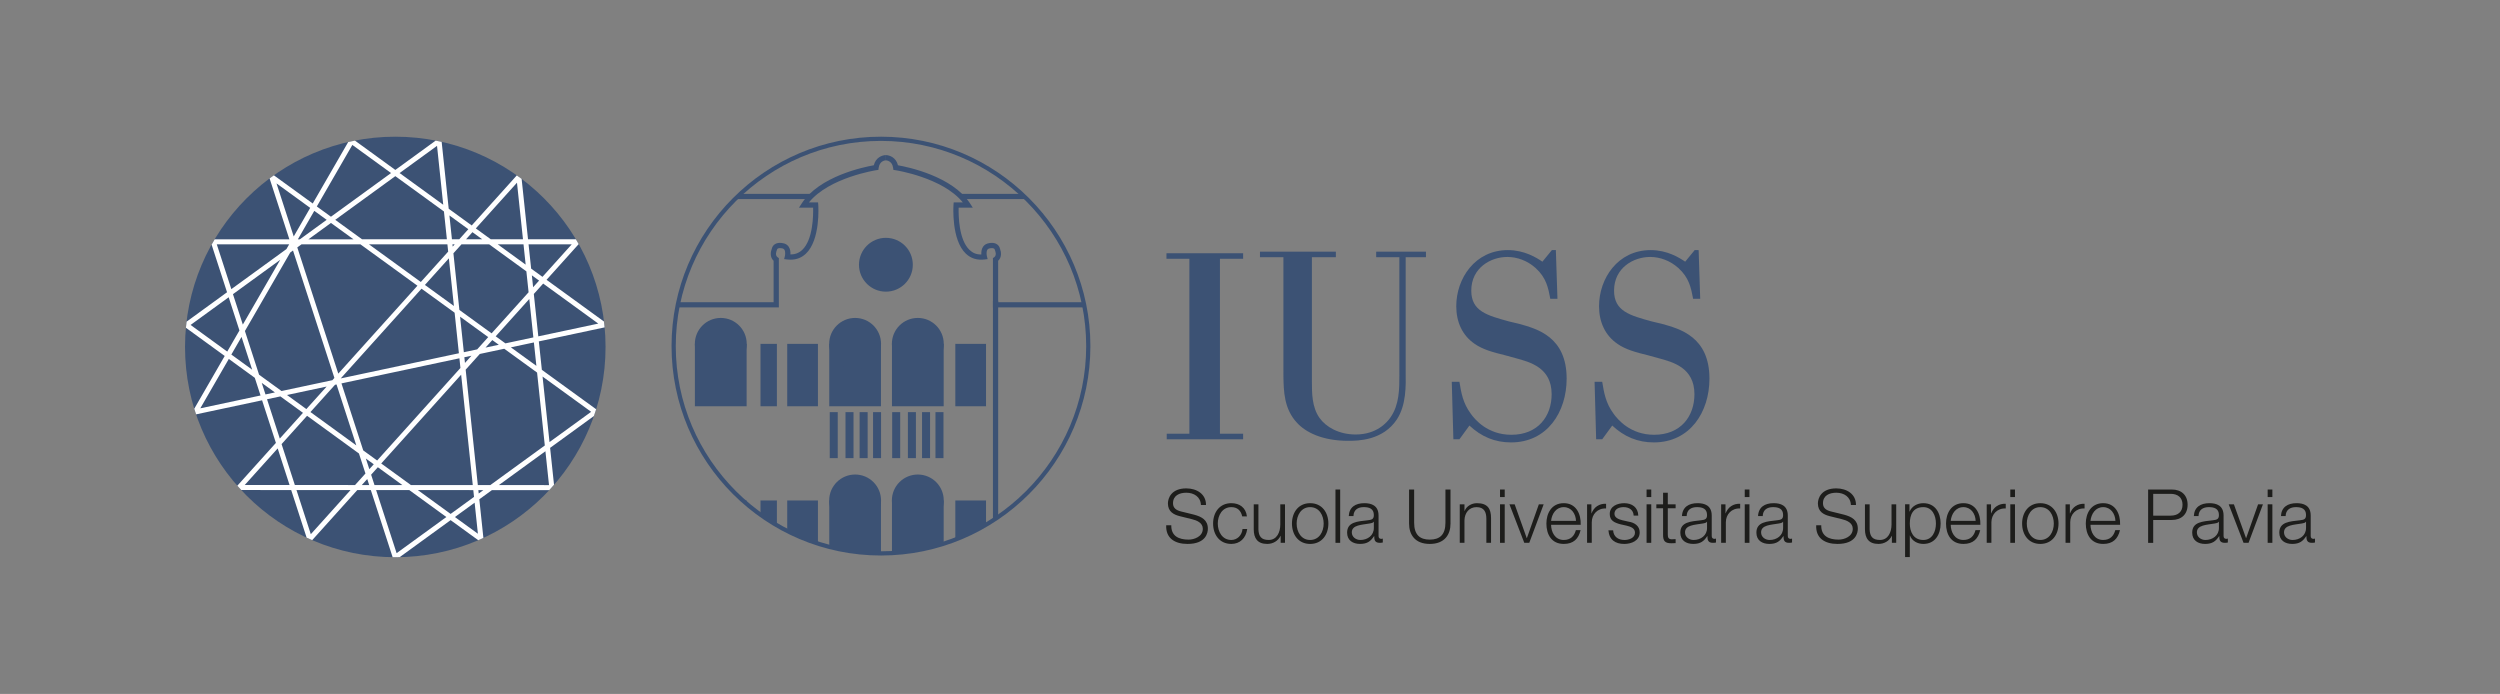 <?xml version="1.0" encoding="iso-8859-1"?> <svg xmlns="http://www.w3.org/2000/svg" xmlns:xlink="http://www.w3.org/1999/xlink" version="1.1" id="Livello_1" x="0px" y="0px" width="500px" height="138.786px" viewBox="0 0 500 138.786" xml:space="preserve"><rect x="0" y="0" width="500" height="138.786" fill="#808080" stroke="none"/> <g> <g> <defs> <path id="SVGID_1_" d="M134.734,69.221c0,22.902,18.562,41.461,41.46,41.461c22.9,0,41.463-18.559,41.463-41.461 c0-22.903-18.562-41.463-41.463-41.463C153.295,27.756,134.734,46.318,134.734,69.221"></path> </defs> <clipPath id="SVGID_2_"> <use xlink:href="#SVGID_1_" overflow="visible"></use> </clipPath> <path clip-path="url(#SVGID_2_)" fill="#3C5274" d="M155.771,61.485H121.5v-1.051h33.22v-8.282 c-0.77-0.713-0.604-1.814-0.369-2.38c0.085-0.397,0.297-0.718,0.613-0.925c0.646-0.424,1.491-0.239,1.587-0.216 c0.484,0.058,0.916,0.308,1.19,0.714c0.332,0.487,0.371,1.094,0.342,1.544c0.913,0.006,1.717-0.293,2.368-0.913 c2.159-2.05,2.214-6.895,2.173-8.449H159.8l0.521-0.809c3.53-5.483,12.476-7.32,14.44-7.664c0.393-1.596,1.72-2.035,2.415-2.035 l0.005,1.051c-0.128,0.003-1.257,0.067-1.452,1.514l-0.052,0.393l-0.391,0.058c-0.099,0.015-9.449,1.457-13.493,6.441h1.824 l0.036,0.489c0.019,0.284,0.457,6.989-2.476,9.774c-1.001,0.949-2.267,1.338-3.76,1.155l-0.592-0.071l0.147-0.579 c0.055-0.222,0.157-0.936-0.101-1.311c-0.066-0.097-0.19-0.23-0.507-0.271c-0.184-0.038-0.597-0.087-0.824,0.064 c-0.06,0.039-0.134,0.11-0.167,0.292l-0.038,0.124c-0.017,0.036-0.395,0.92,0.203,1.32l0.233,0.156V61.485z"></path> <path clip-path="url(#SVGID_2_)" fill="#3C5274" d="M233.563,61.485h-34.977v-9.866l0.232-0.156 c0.606-0.407,0.207-1.31,0.205-1.319l-0.039-0.125c-0.033-0.183-0.107-0.254-0.167-0.292c-0.227-0.151-0.642-0.101-0.771-0.073 c-0.371,0.05-0.495,0.184-0.562,0.283c-0.26,0.381-0.158,1.087-0.102,1.307l0.148,0.58l-0.594,0.071 c-1.492,0.185-2.756-0.206-3.756-1.154c-2.933-2.785-2.497-9.491-2.477-9.775l0.035-0.489h1.823 c-4.05-4.991-13.39-6.427-13.489-6.441l-0.39-0.058l-0.053-0.392c-0.198-1.449-1.33-1.512-1.459-1.515l0.006-1.051 c0.695,0,2.027,0.439,2.42,2.035c1.965,0.344,10.906,2.181,14.438,7.664l0.523,0.809h-2.825c-0.04,1.555,0.016,6.403,2.173,8.453 c0.652,0.617,1.395,0.938,2.368,0.909c-0.031-0.45,0.011-1.058,0.341-1.545c0.276-0.405,0.707-0.655,1.248-0.722 c0.036-0.014,0.885-0.199,1.529,0.225c0.317,0.207,0.53,0.526,0.615,0.925c0.235,0.566,0.403,1.667-0.37,2.38v8.282h33.927V61.485 z"></path> <rect x="152.099" y="68.774" clip-path="url(#SVGID_2_)" fill="#3C5274" width="3.283" height="12.474"></rect> <rect x="152.099" y="100.09" clip-path="url(#SVGID_2_)" fill="#3C5274" width="3.283" height="12.476"></rect> <rect x="165.949" y="82.428" clip-path="url(#SVGID_2_)" fill="#3C5274" width="1.6" height="9.192"></rect> <rect x="169.099" y="82.428" clip-path="url(#SVGID_2_)" fill="#3C5274" width="1.604" height="9.192"></rect> <rect x="171.924" y="82.428" clip-path="url(#SVGID_2_)" fill="#3C5274" width="1.604" height="9.192"></rect> <rect x="174.611" y="82.428" clip-path="url(#SVGID_2_)" fill="#3C5274" width="1.6" height="9.192"></rect> <rect x="178.436" y="82.428" clip-path="url(#SVGID_2_)" fill="#3C5274" width="1.601" height="9.192"></rect> <rect x="181.582" y="82.428" clip-path="url(#SVGID_2_)" fill="#3C5274" width="1.603" height="9.192"></rect> <rect x="184.407" y="82.428" clip-path="url(#SVGID_2_)" fill="#3C5274" width="1.603" height="9.192"></rect> <rect x="187.095" y="82.428" clip-path="url(#SVGID_2_)" fill="#3C5274" width="1.603" height="9.192"></rect> <rect x="157.445" y="68.774" clip-path="url(#SVGID_2_)" fill="#3C5274" width="6.143" height="12.474"></rect> <rect x="191.064" y="68.774" clip-path="url(#SVGID_2_)" fill="#3C5274" width="6.14" height="12.474"></rect> <rect x="157.445" y="100.09" clip-path="url(#SVGID_2_)" fill="#3C5274" width="6.143" height="12.476"></rect> <rect x="191.064" y="100.09" clip-path="url(#SVGID_2_)" fill="#3C5274" width="6.14" height="12.476"></rect> <rect x="165.851" y="68.774" clip-path="url(#SVGID_2_)" fill="#3C5274" width="10.344" height="12.474"></rect> <path clip-path="url(#SVGID_2_)" fill="#3C5274" d="M171.795,52.949c0,2.973,2.415,5.383,5.38,5.383 c2.979,0,5.388-2.41,5.388-5.383c0-2.976-2.409-5.383-5.388-5.383C174.209,47.566,171.795,49.973,171.795,52.949"></path> <path clip-path="url(#SVGID_2_)" fill="#3C5274" d="M165.834,68.773c0,2.866,2.33,5.185,5.19,5.185 c2.866,0,5.185-2.319,5.185-5.185c0-2.867-2.319-5.187-5.185-5.187C168.165,63.587,165.834,65.906,165.834,68.773"></path> <rect x="138.979" y="68.774" clip-path="url(#SVGID_2_)" fill="#3C5274" width="10.347" height="12.474"></rect> <path clip-path="url(#SVGID_2_)" fill="#3C5274" d="M138.968,68.773c0,2.866,2.322,5.185,5.186,5.185 c2.863,0,5.188-2.319,5.188-5.185c0-2.867-2.325-5.187-5.188-5.187C141.29,63.587,138.968,65.906,138.968,68.773"></path> <rect x="178.392" y="68.774" clip-path="url(#SVGID_2_)" fill="#3C5274" width="10.342" height="12.474"></rect> <path clip-path="url(#SVGID_2_)" fill="#3C5274" d="M178.376,68.773c0,2.866,2.325,5.185,5.186,5.185 c2.866,0,5.189-2.319,5.189-5.185c0-2.867-2.323-5.187-5.189-5.187C180.701,63.587,178.376,65.906,178.376,68.773"></path> <rect x="165.851" y="100.09" clip-path="url(#SVGID_2_)" fill="#3C5274" width="10.344" height="12.476"></rect> <path clip-path="url(#SVGID_2_)" fill="#3C5274" d="M165.834,100.09c0,2.865,2.33,5.188,5.19,5.188 c2.866,0,5.185-2.322,5.185-5.188s-2.319-5.186-5.185-5.186C168.165,94.905,165.834,97.225,165.834,100.09"></path> <rect x="138.981" y="100.09" clip-path="url(#SVGID_2_)" fill="#3C5274" width="10.345" height="12.476"></rect> <rect x="178.392" y="100.09" clip-path="url(#SVGID_2_)" fill="#3C5274" width="10.342" height="12.476"></rect> <path clip-path="url(#SVGID_2_)" fill="#3C5274" d="M178.376,100.09c0,2.865,2.325,5.188,5.186,5.188 c2.866,0,5.189-2.322,5.189-5.188s-2.323-5.186-5.189-5.186C180.701,94.905,178.376,97.225,178.376,100.09"></path> <polygon clip-path="url(#SVGID_2_)" fill="#3C5274" points="221.15,127.059 198.586,112.857 198.586,60.172 199.636,60.172 199.636,112.276 221.709,126.17 "></polygon> <line clip-path="url(#SVGID_2_)" fill="#FFFFFF" x1="120.717" y1="39.294" x2="162.162" y2="39.294"></line> <rect x="120.718" y="38.768" clip-path="url(#SVGID_2_)" fill="#3C5274" width="41.445" height="1.051"></rect> <line clip-path="url(#SVGID_2_)" fill="#FFFFFF" x1="192.113" y1="39.294" x2="233.565" y2="39.294"></line> <rect x="192.115" y="38.768" clip-path="url(#SVGID_2_)" fill="#3C5274" width="41.45" height="1.051"></rect> </g> <g> <defs> <rect id="SVGID_3_" x="37.004" y="27.339" width="425.991" height="84.106"></rect> </defs> <clipPath id="SVGID_4_"> <use xlink:href="#SVGID_3_" overflow="visible"></use> </clipPath> <path clip-path="url(#SVGID_4_)" fill="#3C5274" d="M176.193,28.18c-22.629,0-41.039,18.412-41.039,41.042 c0,22.631,18.41,41.038,41.039,41.038c22.63,0,41.044-18.407,41.044-41.038C217.237,46.591,198.824,28.18,176.193,28.18 M176.193,111.103c-23.095,0-41.884-18.788-41.884-41.882c0-23.095,18.789-41.883,41.884-41.883s41.886,18.789,41.886,41.883 C218.079,92.315,199.289,111.103,176.193,111.103"></path> <polygon clip-path="url(#SVGID_4_)" fill="#3C5274" points="248.625,51.758 243.989,51.758 243.989,86.742 248.625,86.742 248.625,87.854 233.344,87.854 233.344,86.742 237.875,86.742 237.875,51.758 233.293,51.758 233.293,50.651 248.625,50.651 "></polygon> <path clip-path="url(#SVGID_4_)" fill="#3C5274" d="M285.192,51.442h-4.058v22.813c0.052,3.007,0.105,6.747-1.737,9.593 c-2.796,4.266-7.8,4.318-9.749,4.318c-5.216,0-8.535-1.74-10.223-3.578c-2.634-2.793-2.688-6.377-2.742-9.332V51.442h-4.688 v-1.108h15.179v1.108h-4.794v24.816c0,2.373,0,5.164,1.525,7.329c1.262,1.786,3.85,3.312,7.219,3.312 c4.165,0,6.271-2.367,7.01-3.471c1.738-2.531,1.738-5.641,1.738-8.328V51.442h-4.636v-1.108h9.956V51.442z"></path> <path clip-path="url(#SVGID_4_)" fill="#3C5274" d="M311.171,50.019l0.32,9.748h-1.429c-0.422-2.213-0.792-4.214-2.945-6.166 c-1.64-1.473-3.694-2.211-5.642-2.211c-3.32,0-7.219,2.158-7.219,6.744c0,4.107,3.16,4.954,7.59,6.165l1.996,0.476 c3.587,1,9.487,2.578,9.487,10.955c0,6.64-3.853,12.754-11.115,12.754c-3.275,0-5.953-1.157-8.33-3.371l-1.999,2.742h-1.209 l-0.323-11.492h1.532c0.368,2.215,0.683,4.217,2.265,6.377c0.79,1.106,3.318,4.217,8.118,4.217c5.318,0,8.059-3.689,8.059-8.111 c0-5.322-4.317-6.434-7.221-7.22L301,71.045c-2.418-0.583-4.478-1.161-6.06-2.27c-2.476-1.685-3.688-4.375-3.688-7.533 c0-5.534,3.739-11.224,10.326-11.224c3.319,0,5.747,1.528,6.903,2.319l1.896-2.319H311.171z"></path> <path clip-path="url(#SVGID_4_)" fill="#3C5274" d="M339.728,50.019l0.314,9.748h-1.417c-0.423-2.213-0.796-4.214-2.954-6.166 c-1.636-1.473-3.692-2.211-5.638-2.211c-3.32,0-7.221,2.158-7.221,6.744c0,4.107,3.165,4.954,7.594,6.165l1.995,0.476 c3.583,1,9.489,2.578,9.489,10.955c0,6.64-3.849,12.754-11.123,12.754c-3.265,0-5.95-1.157-8.321-3.371l-2.005,2.742h-1.212 l-0.313-11.492h1.525c0.368,2.215,0.688,4.217,2.268,6.377c0.795,1.106,3.32,4.217,8.116,4.217c5.321,0,8.062-3.689,8.062-8.111 c0-5.322-4.321-6.434-7.223-7.22l-2.106-0.579c-2.422-0.583-4.479-1.161-6.055-2.27c-2.48-1.685-3.695-4.375-3.695-7.533 c0-5.534,3.74-11.224,10.331-11.224c3.319,0,5.742,1.528,6.899,2.319l1.9-2.319H339.728z"></path> <path clip-path="url(#SVGID_4_)" fill="#1D1D1B" d="M234.258,105.052c-0.045,2.198,1.539,2.87,3.48,2.87 c1.119,0,2.824-0.613,2.824-2.166c0-1.207-1.21-1.686-2.199-1.928l-2.378-0.584c-1.244-0.312-2.401-0.908-2.401-2.562 c0-1.046,0.673-3.006,3.675-3.006c2.104,0,3.957,1.139,3.943,3.318h-1.018c-0.06-1.629-1.398-2.449-2.908-2.449 c-1.39,0-2.673,0.537-2.673,2.119c0,1,0.745,1.417,1.608,1.628l2.602,0.64c1.508,0.408,2.759,1.062,2.759,2.809 c0,0.731-0.295,3.045-4.073,3.045c-2.526,0-4.373-1.134-4.259-3.733H234.258z"></path> <path clip-path="url(#SVGID_4_)" fill="#1D1D1B" d="M248.443,103.276c-0.256-1.15-0.955-1.849-2.18-1.849 c-1.804,0-2.706,1.644-2.706,3.282c0,1.644,0.902,3.286,2.706,3.286c1.164,0,2.119-0.911,2.24-2.192h0.942 c-0.259,1.849-1.467,2.982-3.182,2.982c-2.358,0-3.644-1.864-3.644-4.076c0-2.208,1.286-4.074,3.644-4.074 c1.643,0,2.911,0.879,3.122,2.641H248.443z"></path> <path clip-path="url(#SVGID_4_)" fill="#1D1D1B" d="M257,108.565h-0.868v-1.389h-0.03c-0.491,1.025-1.511,1.609-2.659,1.609 c-1.939,0-2.696-1.134-2.696-2.927v-4.998h0.937v5.011c0.049,1.393,0.569,2.121,2.062,2.121c1.611,0,2.314-1.521,2.314-3.09 v-4.042H257V108.565z"></path> <path clip-path="url(#SVGID_4_)" fill="#1D1D1B" d="M259.329,104.709c0,1.645,0.896,3.286,2.698,3.286 c1.812,0,2.706-1.642,2.706-3.286c0-1.639-0.895-3.282-2.706-3.282C260.225,101.427,259.329,103.071,259.329,104.709 M265.676,104.709c0,2.212-1.286,4.078-3.648,4.078c-2.354,0-3.637-1.866-3.637-4.078c0-2.208,1.282-4.074,3.637-4.074 C264.39,100.635,265.676,102.501,265.676,104.709"></path> <rect x="267.093" y="97.903" clip-path="url(#SVGID_4_)" fill="#1D1D1B" width="0.943" height="10.662"></rect> <path clip-path="url(#SVGID_4_)" fill="#1D1D1B" d="M274.77,104.352h-0.035c-0.118,0.227-0.536,0.301-0.788,0.342 c-1.597,0.283-3.586,0.271-3.586,1.778c0,0.94,0.842,1.523,1.719,1.523c1.434,0,2.705-0.91,2.69-2.421V104.352z M269.751,103.217 c0.089-1.805,1.36-2.582,3.118-2.582c1.361,0,2.842,0.42,2.842,2.479v4.089c0,0.358,0.18,0.568,0.551,0.568 c0.105,0,0.221-0.031,0.298-0.061v0.789c-0.208,0.048-0.357,0.066-0.611,0.066c-0.954,0-1.106-0.539-1.106-1.347h-0.027 c-0.66,0.999-1.329,1.565-2.811,1.565c-1.415,0-2.581-0.699-2.581-2.252c0-2.164,2.106-2.239,4.14-2.478 c0.771-0.091,1.207-0.198,1.207-1.047c0-1.269-0.914-1.582-2.023-1.582c-1.157,0-2.021,0.539-2.055,1.79H269.751z"></path> <path clip-path="url(#SVGID_4_)" fill="#1D1D1B" d="M281.814,97.903h1.016v6.598c-0.015,2.482,1.166,3.422,3.123,3.422 c1.968,0,3.148-0.939,3.137-3.422v-6.598h1.012v6.824c0,2.191-1.183,4.059-4.148,4.059c-2.958,0-4.139-1.867-4.139-4.059V97.903z"></path> <path clip-path="url(#SVGID_4_)" fill="#1D1D1B" d="M291.952,100.861h0.942v1.329h0.032c0.34-0.928,1.373-1.555,2.461-1.555 c2.158,0,2.821,1.133,2.821,2.973v4.957h-0.937v-4.809c0-1.328-0.433-2.329-1.96-2.329c-1.49,0-2.386,1.136-2.418,2.644v4.494 h-0.942V100.861z"></path> <path clip-path="url(#SVGID_4_)" fill="#1D1D1B" d="M300.004,100.861h0.94v7.704h-0.94V100.861z M300.004,97.903h0.94v1.51h-0.94 V97.903z"></path> <polygon clip-path="url(#SVGID_4_)" fill="#1D1D1B" points="301.889,100.861 302.934,100.861 305.347,107.624 305.376,107.624 307.77,100.861 308.735,100.861 305.853,108.565 304.856,108.565 "></polygon> <path clip-path="url(#SVGID_4_)" fill="#1D1D1B" d="M315.2,104.174c-0.048-1.418-0.925-2.747-2.446-2.747 c-1.537,0-2.389,1.346-2.537,2.747H315.2z M310.217,104.965c0.016,1.372,0.727,3.03,2.537,3.03c1.374,0,2.122-0.807,2.421-1.972 h0.944c-0.41,1.746-1.424,2.762-3.365,2.762c-2.445,0-3.475-1.881-3.475-4.076c0-2.028,1.029-4.074,3.475-4.074 c2.478,0,3.467,2.162,3.388,4.33H310.217z"></path> <path clip-path="url(#SVGID_4_)" fill="#1D1D1B" d="M317.415,100.861h0.865v1.805h0.03c0.477-1.238,1.521-1.972,2.908-1.911v0.939 c-1.699-0.088-2.864,1.166-2.864,2.763v4.108h-0.939V100.861z"></path> <path clip-path="url(#SVGID_4_)" fill="#1D1D1B" d="M326.73,103.115c-0.047-1.165-0.945-1.69-2.017-1.69 c-0.834,0-1.822,0.332-1.822,1.332c0,0.836,0.956,1.133,1.602,1.297l1.253,0.285c1.073,0.16,2.193,0.792,2.193,2.134 c0,1.673-1.654,2.313-3.091,2.313c-1.792,0-3.014-0.834-3.165-2.716h0.942c0.076,1.269,1.015,1.926,2.266,1.926 c0.884,0,2.105-0.39,2.105-1.462c0-0.898-0.836-1.193-1.684-1.403l-1.213-0.271c-1.221-0.328-2.15-0.744-2.15-2.06 c0-1.569,1.542-2.163,2.898-2.163c1.536,0,2.761,0.808,2.813,2.478H326.73z"></path> <path clip-path="url(#SVGID_4_)" fill="#1D1D1B" d="M329.315,100.861h0.936v7.704h-0.936V100.861z M329.315,97.903h0.936v1.51 h-0.936V97.903z"></path> <path clip-path="url(#SVGID_4_)" fill="#1D1D1B" d="M333.56,100.861h1.564v0.79h-1.564v5.195c0,0.609,0.083,0.973,0.755,1.015 c0.266,0,0.534-0.015,0.81-0.042v0.803c-0.287,0-0.554,0.031-0.839,0.031c-1.254,0-1.689-0.419-1.671-1.731v-5.271h-1.347v-0.79 h1.347v-2.315h0.945V100.861z"></path> <path clip-path="url(#SVGID_4_)" fill="#1D1D1B" d="M341.408,104.352h-0.028c-0.12,0.227-0.536,0.301-0.791,0.342 c-1.603,0.283-3.584,0.271-3.584,1.781c0,0.938,0.834,1.521,1.712,1.521c1.435,0,2.711-0.91,2.691-2.421V104.352z M336.393,103.217c0.086-1.805,1.359-2.582,3.114-2.582c1.363,0,2.838,0.42,2.838,2.479v4.089c0,0.359,0.185,0.568,0.555,0.568 c0.103,0,0.229-0.031,0.298-0.061v0.792c-0.209,0.045-0.36,0.063-0.612,0.063c-0.951,0-1.104-0.539-1.104-1.347h-0.028 c-0.654,0.999-1.33,1.565-2.81,1.565c-1.418,0-2.58-0.699-2.58-2.252c0-2.164,2.104-2.239,4.133-2.478 c0.782-0.091,1.212-0.198,1.212-1.047c0-1.269-0.91-1.582-2.02-1.582c-1.162,0-2.027,0.539-2.058,1.79H336.393z"></path> <path clip-path="url(#SVGID_4_)" fill="#1D1D1B" d="M344.228,100.861h0.87v1.805h0.027c0.475-1.238,1.52-1.972,2.908-1.911v0.939 c-1.699-0.088-2.863,1.166-2.863,2.763v4.108h-0.942V100.861z"></path> <path clip-path="url(#SVGID_4_)" fill="#1D1D1B" d="M348.949,100.861h0.94v7.704h-0.94V100.861z M348.949,97.903h0.94v1.51h-0.94 V97.903z"></path> <path clip-path="url(#SVGID_4_)" fill="#1D1D1B" d="M356.621,104.352h-0.028c-0.12,0.227-0.536,0.301-0.792,0.342 c-1.595,0.283-3.582,0.271-3.582,1.781c0,0.938,0.833,1.521,1.719,1.521c1.426,0,2.7-0.91,2.684-2.421V104.352z M351.609,103.217 c0.086-1.805,1.356-2.582,3.117-2.582c1.36,0,2.831,0.42,2.831,2.479v4.089c0,0.359,0.184,0.568,0.558,0.568 c0.104,0,0.222-0.031,0.295-0.061v0.792c-0.208,0.045-0.355,0.063-0.607,0.063c-0.959,0-1.104-0.539-1.104-1.347h-0.031 c-0.657,0.999-1.33,1.567-2.807,1.567c-1.417,0-2.582-0.701-2.582-2.254c0-2.164,2.104-2.239,4.131-2.478 c0.782-0.091,1.212-0.198,1.212-1.047c0-1.269-0.909-1.582-2.015-1.582c-1.162,0-2.028,0.539-2.061,1.79H351.609z"></path> <path clip-path="url(#SVGID_4_)" fill="#1D1D1B" d="M364.251,105.052c-0.042,2.198,1.538,2.87,3.482,2.87 c1.119,0,2.821-0.613,2.821-2.166c0-1.207-1.21-1.686-2.192-1.928l-2.378-0.584c-1.252-0.312-2.405-0.908-2.405-2.562 c0-1.046,0.672-3.006,3.673-3.006c2.106,0,3.96,1.139,3.945,3.318h-1.018c-0.062-1.629-1.401-2.449-2.909-2.449 c-1.39,0-2.674,0.537-2.674,2.119c0,1,0.743,1.417,1.608,1.628l2.604,0.64c1.506,0.408,2.757,1.062,2.757,2.809 c0,0.731-0.295,3.045-4.073,3.045c-2.523,0-4.369-1.134-4.252-3.733H364.251z"></path> <path clip-path="url(#SVGID_4_)" fill="#1D1D1B" d="M379.243,108.565h-0.866v-1.389h-0.025c-0.499,1.027-1.511,1.609-2.662,1.609 c-1.937,0-2.7-1.134-2.7-2.927v-4.998h0.937v5.011c0.048,1.393,0.57,2.121,2.064,2.121c1.611,0,2.314-1.521,2.314-3.09v-4.042 h0.938V108.565z"></path> <path clip-path="url(#SVGID_4_)" fill="#1D1D1B" d="M384.666,101.427c-2.076,0-2.703,1.538-2.703,3.282 c0,1.604,0.698,3.286,2.703,3.286c1.788,0,2.521-1.683,2.521-3.286C387.187,103.118,386.454,101.427,384.666,101.427 M381.017,100.858h0.876v1.465h0.027c0.43-1.045,1.502-1.686,2.746-1.686c2.342,0,3.46,1.896,3.46,4.072 c0,2.18-1.118,4.076-3.46,4.076c-1.155,0-2.267-0.582-2.678-1.686h-0.025v4.314h-0.946V100.858z"></path> <path clip-path="url(#SVGID_4_)" fill="#1D1D1B" d="M395.131,104.174c-0.048-1.418-0.929-2.747-2.446-2.747 c-1.539,0-2.395,1.345-2.54,2.747H395.131z M390.145,104.964c0.013,1.373,0.729,3.028,2.54,3.028c1.373,0,2.121-0.804,2.412-1.969 h0.946c-0.404,1.746-1.422,2.762-3.358,2.762c-2.45,0-3.481-1.881-3.481-4.076c0-2.028,1.031-4.074,3.481-4.074 c2.475,0,3.462,2.162,3.387,4.329H390.145z"></path> <path clip-path="url(#SVGID_4_)" fill="#1D1D1B" d="M397.342,100.861h0.863v1.805h0.032c0.481-1.238,1.521-1.972,2.911-1.911 v0.939c-1.699-0.088-2.868,1.168-2.868,2.763v4.108h-0.938V100.861z"></path> <path clip-path="url(#SVGID_4_)" fill="#1D1D1B" d="M402.062,100.861h0.934v7.704h-0.934V100.861z M402.062,97.903h0.934v1.51 h-0.934V97.903z"></path> <path clip-path="url(#SVGID_4_)" fill="#1D1D1B" d="M405.359,104.709c0,1.645,0.894,3.283,2.704,3.283 c1.805,0,2.698-1.639,2.698-3.283c0-1.639-0.894-3.282-2.698-3.282C406.253,101.427,405.359,103.071,405.359,104.709 M411.705,104.709c0,2.212-1.285,4.076-3.642,4.076c-2.358,0-3.641-1.864-3.641-4.076c0-2.208,1.282-4.072,3.641-4.072 C410.42,100.637,411.705,102.501,411.705,104.709"></path> <path clip-path="url(#SVGID_4_)" fill="#1D1D1B" d="M413.109,100.861h0.863v1.805h0.035c0.474-1.238,1.52-1.972,2.907-1.911v0.939 c-1.7-0.088-2.869,1.168-2.869,2.763v4.108h-0.937V100.861z"></path> <path clip-path="url(#SVGID_4_)" fill="#1D1D1B" d="M423.086,104.174c-0.05-1.418-0.93-2.747-2.449-2.747 c-1.538,0-2.389,1.345-2.539,2.747H423.086z M418.098,104.964c0.015,1.373,0.732,3.028,2.539,3.028 c1.372,0,2.118-0.804,2.42-1.969h0.939c-0.406,1.746-1.42,2.762-3.359,2.762c-2.443,0-3.479-1.881-3.479-4.076 c0-2.028,1.035-4.074,3.479-4.074c2.478,0,3.465,2.165,3.384,4.329H418.098z"></path> <path clip-path="url(#SVGID_4_)" fill="#1D1D1B" d="M430.642,103.127h3.49c1.402,0,2.375-0.714,2.375-2.18 c0-1.461-0.973-2.18-2.375-2.18h-3.49V103.127z M429.625,97.903h4.737c1.908,0,3.161,1.117,3.161,3.045 c0,1.927-1.253,3.045-3.161,3.045h-3.721v4.574h-1.017V97.903z"></path> <path clip-path="url(#SVGID_4_)" fill="#1D1D1B" d="M443.784,104.352h-0.033c-0.125,0.227-0.535,0.301-0.794,0.342 c-1.598,0.283-3.582,0.271-3.582,1.781c0,0.938,0.833,1.521,1.715,1.521c1.433,0,2.711-0.91,2.694-2.421V104.352z M438.765,103.217c0.091-1.805,1.358-2.582,3.119-2.582c1.365,0,2.832,0.42,2.832,2.479v4.089c0,0.359,0.186,0.568,0.558,0.568 c0.103,0,0.227-0.031,0.298-0.061v0.792c-0.206,0.045-0.357,0.063-0.61,0.063c-0.96,0-1.106-0.539-1.106-1.347h-0.022 c-0.66,0.999-1.332,1.567-2.815,1.567c-1.416,0-2.578-0.701-2.578-2.254c0-2.164,2.103-2.239,4.133-2.478 c0.775-0.091,1.213-0.198,1.213-1.047c0-1.269-0.914-1.582-2.021-1.582c-1.162,0-2.031,0.539-2.062,1.79H438.765z"></path> <polygon clip-path="url(#SVGID_4_)" fill="#1D1D1B" points="445.739,100.861 446.78,100.861 449.203,107.624 449.228,107.624 451.617,100.861 452.588,100.861 449.709,108.565 448.709,108.565 "></polygon> <path clip-path="url(#SVGID_4_)" fill="#1D1D1B" d="M453.532,100.861h0.942v7.704h-0.942V100.861z M453.532,97.903h0.942v1.51 h-0.942V97.903z"></path> <path clip-path="url(#SVGID_4_)" fill="#1D1D1B" d="M461.207,104.352h-0.031c-0.12,0.227-0.534,0.301-0.791,0.342 c-1.601,0.283-3.583,0.271-3.583,1.781c0,0.938,0.832,1.521,1.716,1.521c1.431,0,2.703-0.91,2.689-2.421V104.352z M456.19,103.217 c0.09-1.805,1.36-2.582,3.116-2.582c1.364,0,2.836,0.42,2.836,2.479v4.089c0,0.359,0.181,0.568,0.557,0.568 c0.103,0,0.224-0.031,0.297-0.061v0.792c-0.206,0.045-0.356,0.063-0.613,0.063c-0.951,0-1.106-0.539-1.106-1.347h-0.024 c-0.656,0.999-1.328,1.567-2.811,1.567c-1.418,0-2.578-0.701-2.578-2.254c0-2.164,2.103-2.239,4.133-2.478 c0.777-0.091,1.211-0.198,1.211-1.047c0-1.269-0.911-1.582-2.021-1.582c-1.161,0-2.025,0.539-2.059,1.79H456.19z"></path> <path clip-path="url(#SVGID_4_)" fill="#3C5274" d="M121.11,69.394c0,23.225-18.827,42.05-42.052,42.05 s-42.053-18.825-42.053-42.05c0-23.226,18.828-42.054,42.053-42.054S121.11,46.168,121.11,69.394"></path> <path clip-path="url(#SVGID_4_)" fill="#FFFFFF" d="M107.662,67.271l-0.898-8.479l1.87-2.079l11.021,8.006L107.662,67.271z M108.961,89.097l-10.899,7.92l-2.496-0.003l-2.432-23.081l2.829-3.142l4.889-1.041l6.565,4.766L108.961,89.097z M118.23,82.364 l-8.329,6.051l-1.388-13.104L118.23,82.364z M99.772,97.017l9.312-6.768l0.718,6.771L99.772,97.017z M95.745,98.7l-0.073-0.68 h1.008L95.745,98.7z M90.979,103.405l3.947-2.868l0.654,6.21L90.979,103.405z M90.125,102.784l-6.56-4.769l11.096,0.005 l0.144,1.361L90.125,102.784z M79.322,110.633l-4.1-12.618h6.634l7.414,5.39L79.322,110.633z M74.224,94.94l1.345-1.494 l4.903,3.563h-5.576L74.224,94.94z M73.866,93.836l-0.693-2.129l1.579,1.145L73.866,93.836z M72.363,97.007l1.084-1.204 l0.391,1.206L72.363,97.007z M71.012,97.007l-12.042-0.003l-2.653-8.185l5.097-5.661l10.377,7.543l1.299,4L71.012,97.007z M62.161,106.84l-2.865-8.832l10.812,0.004L62.161,106.84z M48.948,97l6.59-7.317l2.375,7.321L48.948,97z M53.406,79.85 l2.669-0.569l4.52,3.284l-4.637,5.148L53.406,79.85z M52.344,76.568l2.639,1.918l-1.887,0.403L52.344,76.568z M40.059,81.665 l5.703-9.878l5.198,3.777l1.146,3.534L40.059,81.665z M38.118,64.989l7.618-5.534l2.152,6.637l-2.439,4.225L38.118,64.989z M43.359,48.868l14.473-0.001l-0.55,0.953l-11.016,8.007L43.359,48.868z M46.592,58.833l9.454-6.872l-7.481,12.958L46.592,58.833z M50.434,73.938l-4.166-3.027l2.039-3.532L50.434,73.938z M58.045,50.507l0.556-0.404l8.278,25.483l-0.409,0.455l-10.166,2.162 l-4.488-3.26l-2.833-8.738L58.045,50.507z M55.3,36.681l6.741,4.894l-3.296,5.714L55.3,36.681z M62.859,42.169l2.476,1.798 l-5.357,3.894h-0.404L62.859,42.169z M70.469,28.986l7.742,5.623l-12.019,8.736l-2.827-2.052L70.469,28.986z M88.79,42.294 l0.586,5.563L72.41,47.859l-5.364-3.894l12.018-8.734L88.79,42.294z M87.406,29.17l1.241,11.779l-8.727-6.34L87.406,29.17z M89.634,50.321l-5.47,6.074l-10.371-7.529l15.688-0.001L89.634,50.321z M89.776,51.664l1.005,9.532l-5.797-4.208L89.776,51.664z M93.667,45.84l-1.814,2.017h-1.467l-0.503-4.767L93.667,45.84z M94.485,46.434l1.959,1.423h-3.238L94.485,46.434z M103.396,36.541l1.199,11.315l-6.441,0l-2.991-2.173L103.396,36.541z M105.131,52.926l-5.593-4.064h5.163L105.131,52.926z M90.54,49.314l-0.048-0.45h0.455L90.54,49.314z M105.718,58.452l-7.398,8.216l-6.443-4.677l-1.195-11.332l1.619-1.795 l5.528-0.002l7.446,5.409L105.718,58.452z M106.622,57.448l-0.251-2.382l1.447,1.052L106.622,57.448z M98.461,68.014l1.298,0.941 l-2.651,0.563L98.461,68.014z M92.767,70.444l-0.75-7.108l5.627,4.083l-2.208,2.456L92.767,70.444z M92.872,71.448l1.418-0.301 l-1.298,1.44L92.872,71.448z M92.229,74.938l2.326,22.076l-12.372-0.005l-5.938-4.313L92.229,74.938z M68.292,76.68l23.591-5.021 l0.204,1.935L75.427,92.101l-2.781-2.021L68.292,76.68z M84.306,57.737l6.617,4.804l0.854,8.112l-23.632,5.031L84.306,57.737z M61.688,47.861l4.503-3.272l4.506,3.271L61.688,47.861z M72.083,48.865l11.405,8.278L67.657,74.724l-8.2-25.241l0.847-0.617 L72.083,48.865z M61.271,81.814l-3.873-2.815l7.928-1.688L61.271,81.814z M67,76.956l0.305-0.064l3.957,12.184l-9.173-6.666 L67,76.956z M106.779,68.488l0.497,4.681l-5.1-3.702L106.779,68.488z M101.082,68.673l-1.943-1.411l6.721-7.465l0.812,7.686 L101.082,68.673z M114.352,48.862l-5.858,6.506l-2.267-1.646l-0.515-4.859H114.352z M120.793,64.303l-11.482-8.342l6.423-7.136 c-0.182-0.325-0.366-0.649-0.558-0.971l-9.572,0.002l-1.277-12.077c-0.319-0.239-0.645-0.466-0.97-0.696l-9.012,10.008 l-4.604-3.345l-1.408-13.367c-0.398-0.09-0.794-0.177-1.198-0.256l-8.07,5.865l-8.075-5.866c-0.453,0.089-0.901,0.189-1.351,0.291 L62.546,40.7l-7.764-5.635c-0.289,0.205-0.582,0.405-0.866,0.617l3.956,12.18l-14.938,0.003c-0.21,0.351-0.414,0.706-0.613,1.064 l3.087,9.521l-8.089,5.879c-0.05,0.407-0.095,0.816-0.133,1.227l7.758,5.636l-6.093,10.555c0.115,0.378,0.245,0.748,0.372,1.124 l13.194-2.812l2.763,8.519l-7.71,8.562c0.257,0.292,0.515,0.578,0.779,0.866l9.989,0.003l3.087,9.517 c0.369,0.171,0.741,0.343,1.116,0.505l9.017-10.018h2.708l4.359,13.42c0.178,0.002,0.354,0.014,0.533,0.014 c0.296,0,0.59-0.016,0.885-0.023l10.182-7.396l5.525,4.013c0.346-0.146,0.688-0.307,1.028-0.466l-0.813-7.719l2.525-1.835 l11.457,0.005c0.327-0.354,0.644-0.708,0.958-1.071l-0.782-7.383l8.753-6.363c0.157-0.451,0.315-0.9,0.457-1.359l-10.862-7.884 l-0.603-5.687l13.154-2.801C120.886,65.083,120.841,64.693,120.793,64.303"></path> </g> </g> </svg> 